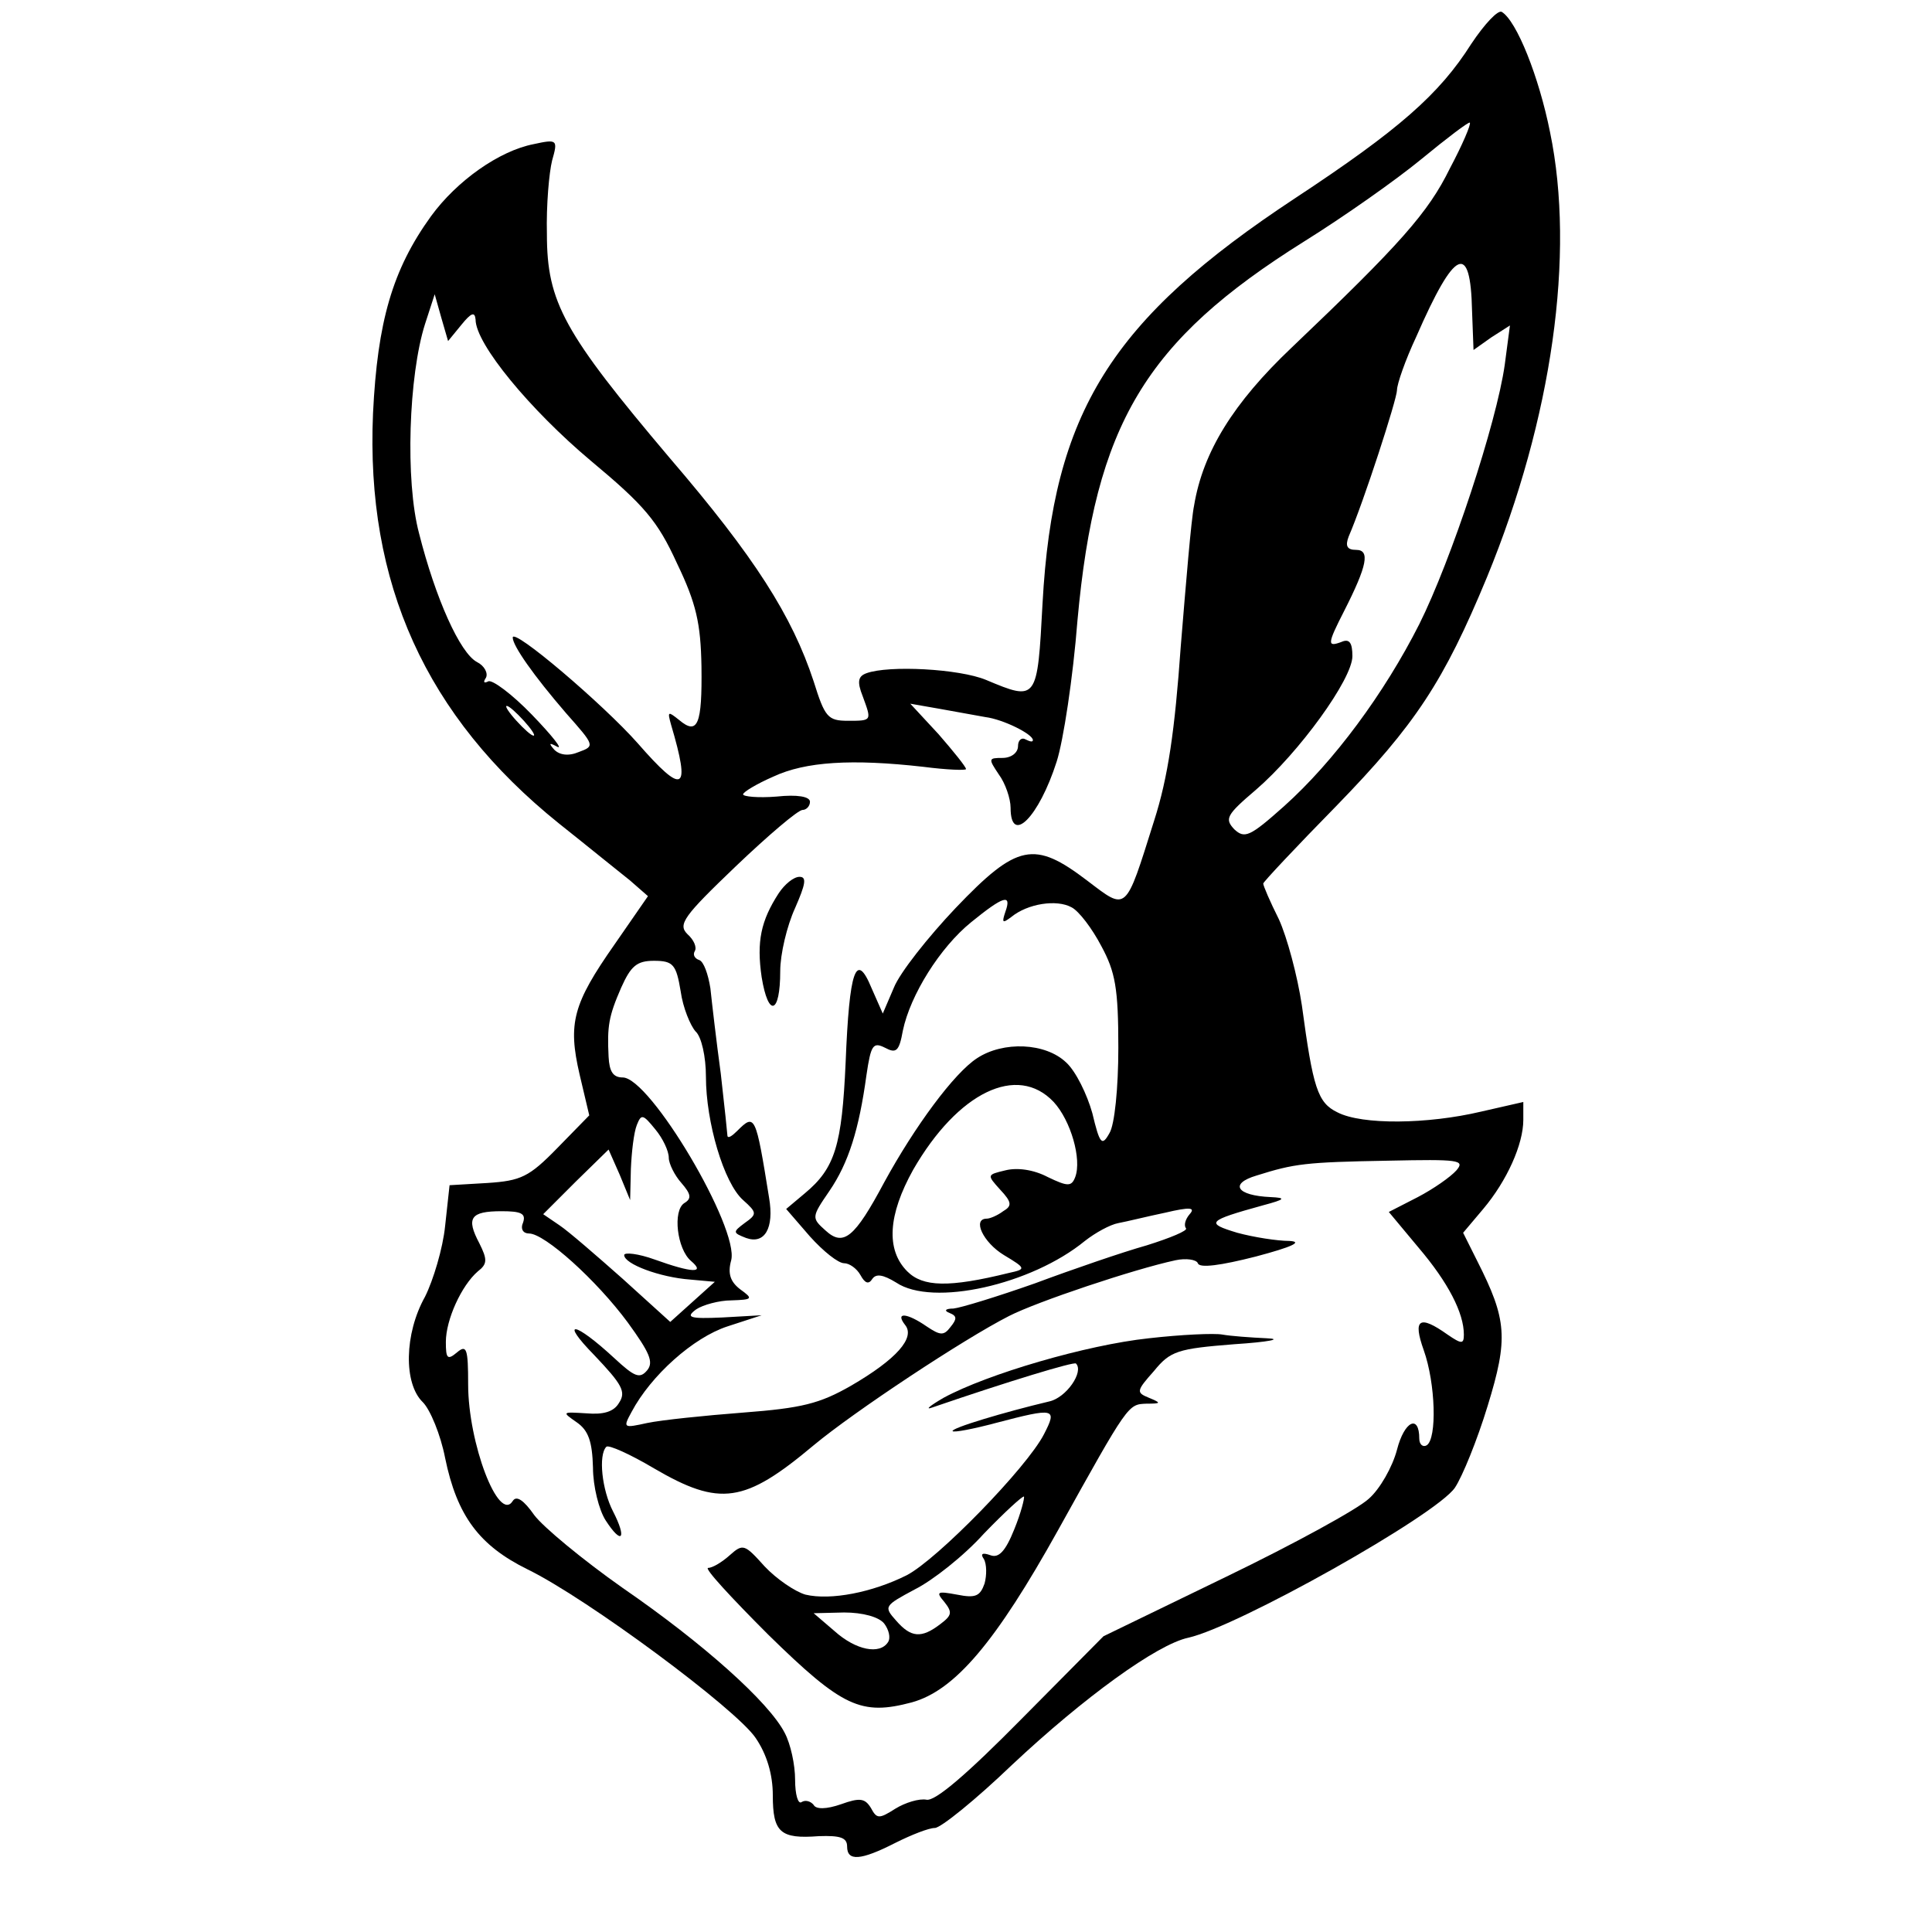 <?xml version="1.0" encoding="UTF-8" standalone="no"?> <svg xmlns="http://www.w3.org/2000/svg" version="1.0" width="260pt" height="260pt" viewBox="0 0 260 260" preserveAspectRatio="xMidYMid meet"><g transform="translate(0,260) scale(0.1,-0.1)" fill="#000000" stroke="none"><path d="M1980 2541 c-43 -68 -98 -116 -236 -207 -249 -164 -327 -289 -341 -546 -7 -131 -7 -132 -76 -103 -36 15 -131 20 -161 9 -11 -4 -13 -11 -5 -31 12 -33 13 -33 -20 -33 -27 0 -31 5 -46 53 -29 88 -79 167 -194 301 -142 168 -165 209 -165 301 -1 39 3 83 7 99 8 28 7 29 -25 22 -46 -9 -103 -49 -138 -97 -52 -72 -72 -142 -78 -265 -10 -229 71 -408 250 -552 39 -31 82 -66 96 -77 l24 -21 -45 -65 c-56 -80 -63 -106 -47 -175 l13 -55 -43 -44 c-38 -39 -49 -44 -94 -47 l-51 -3 -6 -55 c-3 -30 -16 -73 -27 -95 -28 -50 -29 -117 -3 -142 10 -10 24 -44 30 -75 16 -78 46 -118 111 -150 80 -39 281 -188 307 -227 15 -22 23 -49 23 -77 0 -50 10 -59 62 -55 29 1 38 -2 38 -14 0 -20 18 -19 65 5 22 11 45 20 53 20 8 0 55 38 104 85 97 91 195 162 237 171 67 15 334 165 359 202 10 15 30 64 44 110 28 91 26 116 -14 195 l-19 38 27 32 c32 38 54 87 54 120 l0 24 -57 -13 c-72 -17 -160 -18 -193 -1 -27 13 -33 33 -48 144 -6 40 -20 92 -31 116 -12 24 -21 45 -21 48 0 2 44 49 98 104 107 110 145 168 203 308 88 214 119 435 85 599 -15 75 -45 150 -65 162 -5 3 -23 -16 -41 -43z m-29 -168 c-29 -59 -66 -101 -213 -241 -78 -74 -119 -140 -131 -212 -4 -19 -11 -105 -18 -190 -8 -113 -17 -176 -36 -235 -39 -124 -36 -121 -90 -80 -71 54 -94 50 -177 -37 -37 -39 -75 -87 -83 -107 l-15 -35 -15 34 c-21 51 -30 25 -35 -100 -5 -111 -14 -142 -55 -176 l-25 -21 32 -37 c18 -20 38 -36 46 -36 7 0 17 -7 22 -16 6 -11 11 -13 16 -5 5 7 14 6 32 -5 49 -33 182 -3 254 56 14 11 34 22 45 24 11 2 39 9 63 14 34 8 41 7 33 -2 -6 -7 -8 -15 -5 -19 3 -3 -21 -13 -53 -23 -32 -9 -99 -32 -150 -51 -51 -18 -100 -33 -110 -34 -11 0 -13 -3 -5 -6 10 -4 10 -8 1 -19 -9 -12 -14 -11 -32 1 -26 18 -43 20 -29 2 14 -17 -11 -46 -73 -82 -42 -24 -66 -30 -145 -36 -52 -4 -110 -10 -129 -14 -32 -7 -33 -7 -21 15 26 49 83 100 129 115 l46 15 -53 -3 c-44 -2 -50 0 -35 11 9 6 31 12 47 12 29 1 30 2 12 15 -13 10 -17 21 -12 39 11 43 -109 246 -146 246 -13 0 -18 8 -19 28 -2 41 0 54 17 93 13 29 21 36 44 36 26 0 30 -5 36 -41 3 -22 13 -46 20 -54 8 -7 14 -34 14 -61 0 -61 24 -143 50 -166 19 -17 19 -19 2 -31 -16 -12 -16 -13 2 -20 25 -9 38 13 31 54 -18 112 -19 114 -43 90 -7 -7 -12 -10 -13 -7 0 2 -4 40 -9 84 -6 44 -12 96 -14 115 -3 19 -9 36 -15 38 -6 2 -9 7 -6 12 3 5 -1 15 -10 23 -13 13 -5 24 65 91 44 42 84 76 90 76 5 0 10 5 10 11 0 7 -17 10 -45 7 -25 -2 -45 0 -45 3 0 3 18 14 41 24 43 20 105 24 202 13 31 -4 57 -5 57 -3 0 3 -17 24 -37 47 l-38 41 40 -7 c22 -4 50 -9 61 -11 24 -3 64 -23 64 -31 0 -3 -4 -2 -10 1 -5 3 -10 -1 -10 -9 0 -9 -9 -16 -21 -16 -19 0 -19 -1 -5 -22 9 -12 16 -33 16 -45 0 -51 38 -13 62 62 9 28 22 113 28 190 24 264 91 376 305 510 53 33 124 83 158 111 34 28 63 50 65 49 2 -2 -10 -30 -27 -62z m30 -191 l2 -53 24 17 25 16 -7 -53 c-11 -78 -72 -263 -115 -349 -47 -93 -115 -185 -182 -245 -46 -41 -53 -44 -67 -31 -13 14 -11 19 29 53 58 50 130 149 130 180 0 18 -4 24 -15 19 -19 -7 -19 -3 4 42 31 61 35 82 16 82 -12 0 -15 5 -10 18 20 46 65 185 65 197 0 8 11 40 26 72 52 119 73 128 75 35z m-1360 -19 c13 16 18 18 19 7 0 -33 74 -122 155 -190 72 -60 90 -81 116 -138 26 -54 32 -81 33 -139 1 -78 -5 -93 -30 -72 -15 12 -16 12 -11 -6 27 -91 17 -96 -45 -25 -46 52 -168 156 -168 142 0 -11 28 -51 72 -102 38 -43 39 -44 17 -52 -14 -6 -26 -4 -33 3 -8 9 -7 10 4 4 8 -4 -7 15 -34 43 -27 28 -54 48 -59 45 -6 -3 -7 -1 -3 5 3 6 -2 16 -12 21 -23 12 -56 86 -78 173 -19 71 -14 213 8 282 l13 40 9 -32 9 -31 18 22z m84 -533 c10 -11 16 -20 13 -20 -3 0 -13 9 -23 20 -10 11 -16 20 -13 20 3 0 13 -9 23 -20z m648 -257 c-5 -15 -4 -16 8 -7 22 18 61 24 81 13 10 -5 28 -29 40 -52 19 -35 23 -57 23 -137 0 -54 -5 -104 -12 -115 -10 -18 -13 -15 -23 27 -7 25 -22 56 -35 68 -28 27 -85 29 -120 6 -31 -20 -84 -92 -125 -167 -40 -75 -55 -87 -79 -65 -19 17 -19 18 5 53 26 38 40 83 50 156 6 41 9 45 25 37 15 -8 19 -5 24 23 10 48 50 112 92 146 43 35 55 39 46 14z m65 -256 c23 -25 38 -77 29 -101 -5 -13 -10 -13 -37 0 -19 10 -41 13 -57 9 -25 -6 -25 -6 -7 -26 16 -17 16 -22 4 -29 -8 -6 -18 -10 -22 -10 -20 0 -5 -32 23 -49 30 -18 30 -19 7 -24 -81 -20 -116 -19 -137 2 -29 29 -26 76 8 137 60 104 140 143 189 91z m-518 -75 c0 -8 8 -24 17 -34 13 -15 14 -21 4 -27 -16 -10 -10 -62 9 -78 20 -17 1 -16 -49 2 -22 8 -41 10 -41 6 0 -12 48 -30 89 -33 l33 -3 -30 -27 -30 -27 -64 58 c-35 31 -73 64 -85 72 l-22 15 44 44 44 43 15 -34 14 -34 1 42 c1 23 4 49 8 59 6 15 8 15 25 -6 10 -12 18 -29 18 -38z m1060 -17 c-8 -9 -31 -25 -52 -36 l-39 -20 40 -48 c40 -47 61 -88 61 -117 0 -13 -3 -13 -22 0 -38 27 -47 21 -32 -21 16 -45 18 -119 4 -128 -5 -3 -10 1 -10 9 0 33 -20 24 -30 -15 -6 -23 -23 -53 -38 -66 -15 -14 -101 -61 -192 -105 l-165 -80 -110 -111 c-73 -74 -116 -111 -128 -109 -10 2 -29 -4 -42 -12 -22 -14 -25 -14 -33 1 -8 13 -15 14 -40 5 -20 -7 -34 -7 -37 -1 -4 5 -11 7 -16 4 -5 -4 -9 10 -9 30 0 20 -6 48 -14 63 -21 41 -109 120 -218 195 -54 38 -107 82 -119 98 -14 20 -24 27 -29 19 -19 -30 -60 78 -60 157 0 48 -2 54 -15 43 -13 -11 -15 -8 -15 14 0 30 21 76 43 95 13 10 13 16 2 38 -18 34 -12 43 30 43 26 0 33 -3 29 -15 -4 -9 0 -15 8 -15 21 0 91 -63 133 -120 29 -40 35 -53 26 -64 -10 -12 -17 -9 -44 16 -54 50 -75 53 -27 4 37 -39 43 -49 33 -64 -7 -12 -21 -16 -44 -14 -33 2 -33 2 -13 -12 16 -11 21 -26 22 -61 0 -25 8 -57 17 -71 22 -34 29 -25 10 12 -15 29 -20 76 -9 87 3 3 32 -10 64 -29 89 -52 122 -47 215 31 54 45 202 143 263 174 37 19 168 63 224 75 14 3 28 1 30 -4 2 -7 31 -3 78 9 49 13 64 20 45 21 -16 0 -48 5 -70 11 -43 13 -41 16 35 37 30 8 31 10 10 11 -46 2 -56 18 -19 29 51 16 65 18 178 20 94 2 103 1 91 -13z"></path><path d="M1048 1398 c-24 -37 -30 -65 -23 -113 9 -55 25 -50 25 8 0 23 9 61 20 85 14 32 16 42 6 42 -8 0 -20 -10 -28 -22z"></path><path d="M1546 799 c-84 -9 -217 -48 -276 -80 -19 -11 -26 -17 -15 -13 102 35 191 62 193 59 11 -11 -13 -46 -36 -51 -59 -14 -133 -36 -130 -40 2 -2 28 3 58 11 80 21 83 20 65 -15 -23 -45 -144 -169 -185 -190 -46 -23 -102 -34 -136 -26 -14 4 -39 21 -55 38 -27 30 -29 31 -47 15 -10 -9 -23 -17 -29 -17 -6 0 31 -40 81 -90 100 -98 125 -109 193 -91 58 16 113 81 197 232 95 171 94 169 119 170 20 0 20 1 3 8 -17 7 -17 9 7 36 22 27 32 30 108 36 46 3 66 7 44 8 -22 1 -49 3 -60 5 -11 2 -55 0 -99 -5z m-181 -257 c-12 -30 -21 -39 -32 -35 -11 4 -14 2 -9 -5 4 -7 4 -22 1 -33 -6 -17 -12 -20 -37 -15 -27 5 -29 4 -17 -10 11 -14 10 -18 -6 -30 -25 -19 -39 -18 -59 5 -17 19 -16 20 25 42 24 12 66 45 93 75 28 29 52 51 54 50 1 -2 -4 -22 -13 -44z m-175 -127 c6 -8 9 -19 5 -25 -11 -17 -43 -11 -72 15 l-28 24 41 1 c25 0 47 -6 54 -15z"></path></g></svg> 